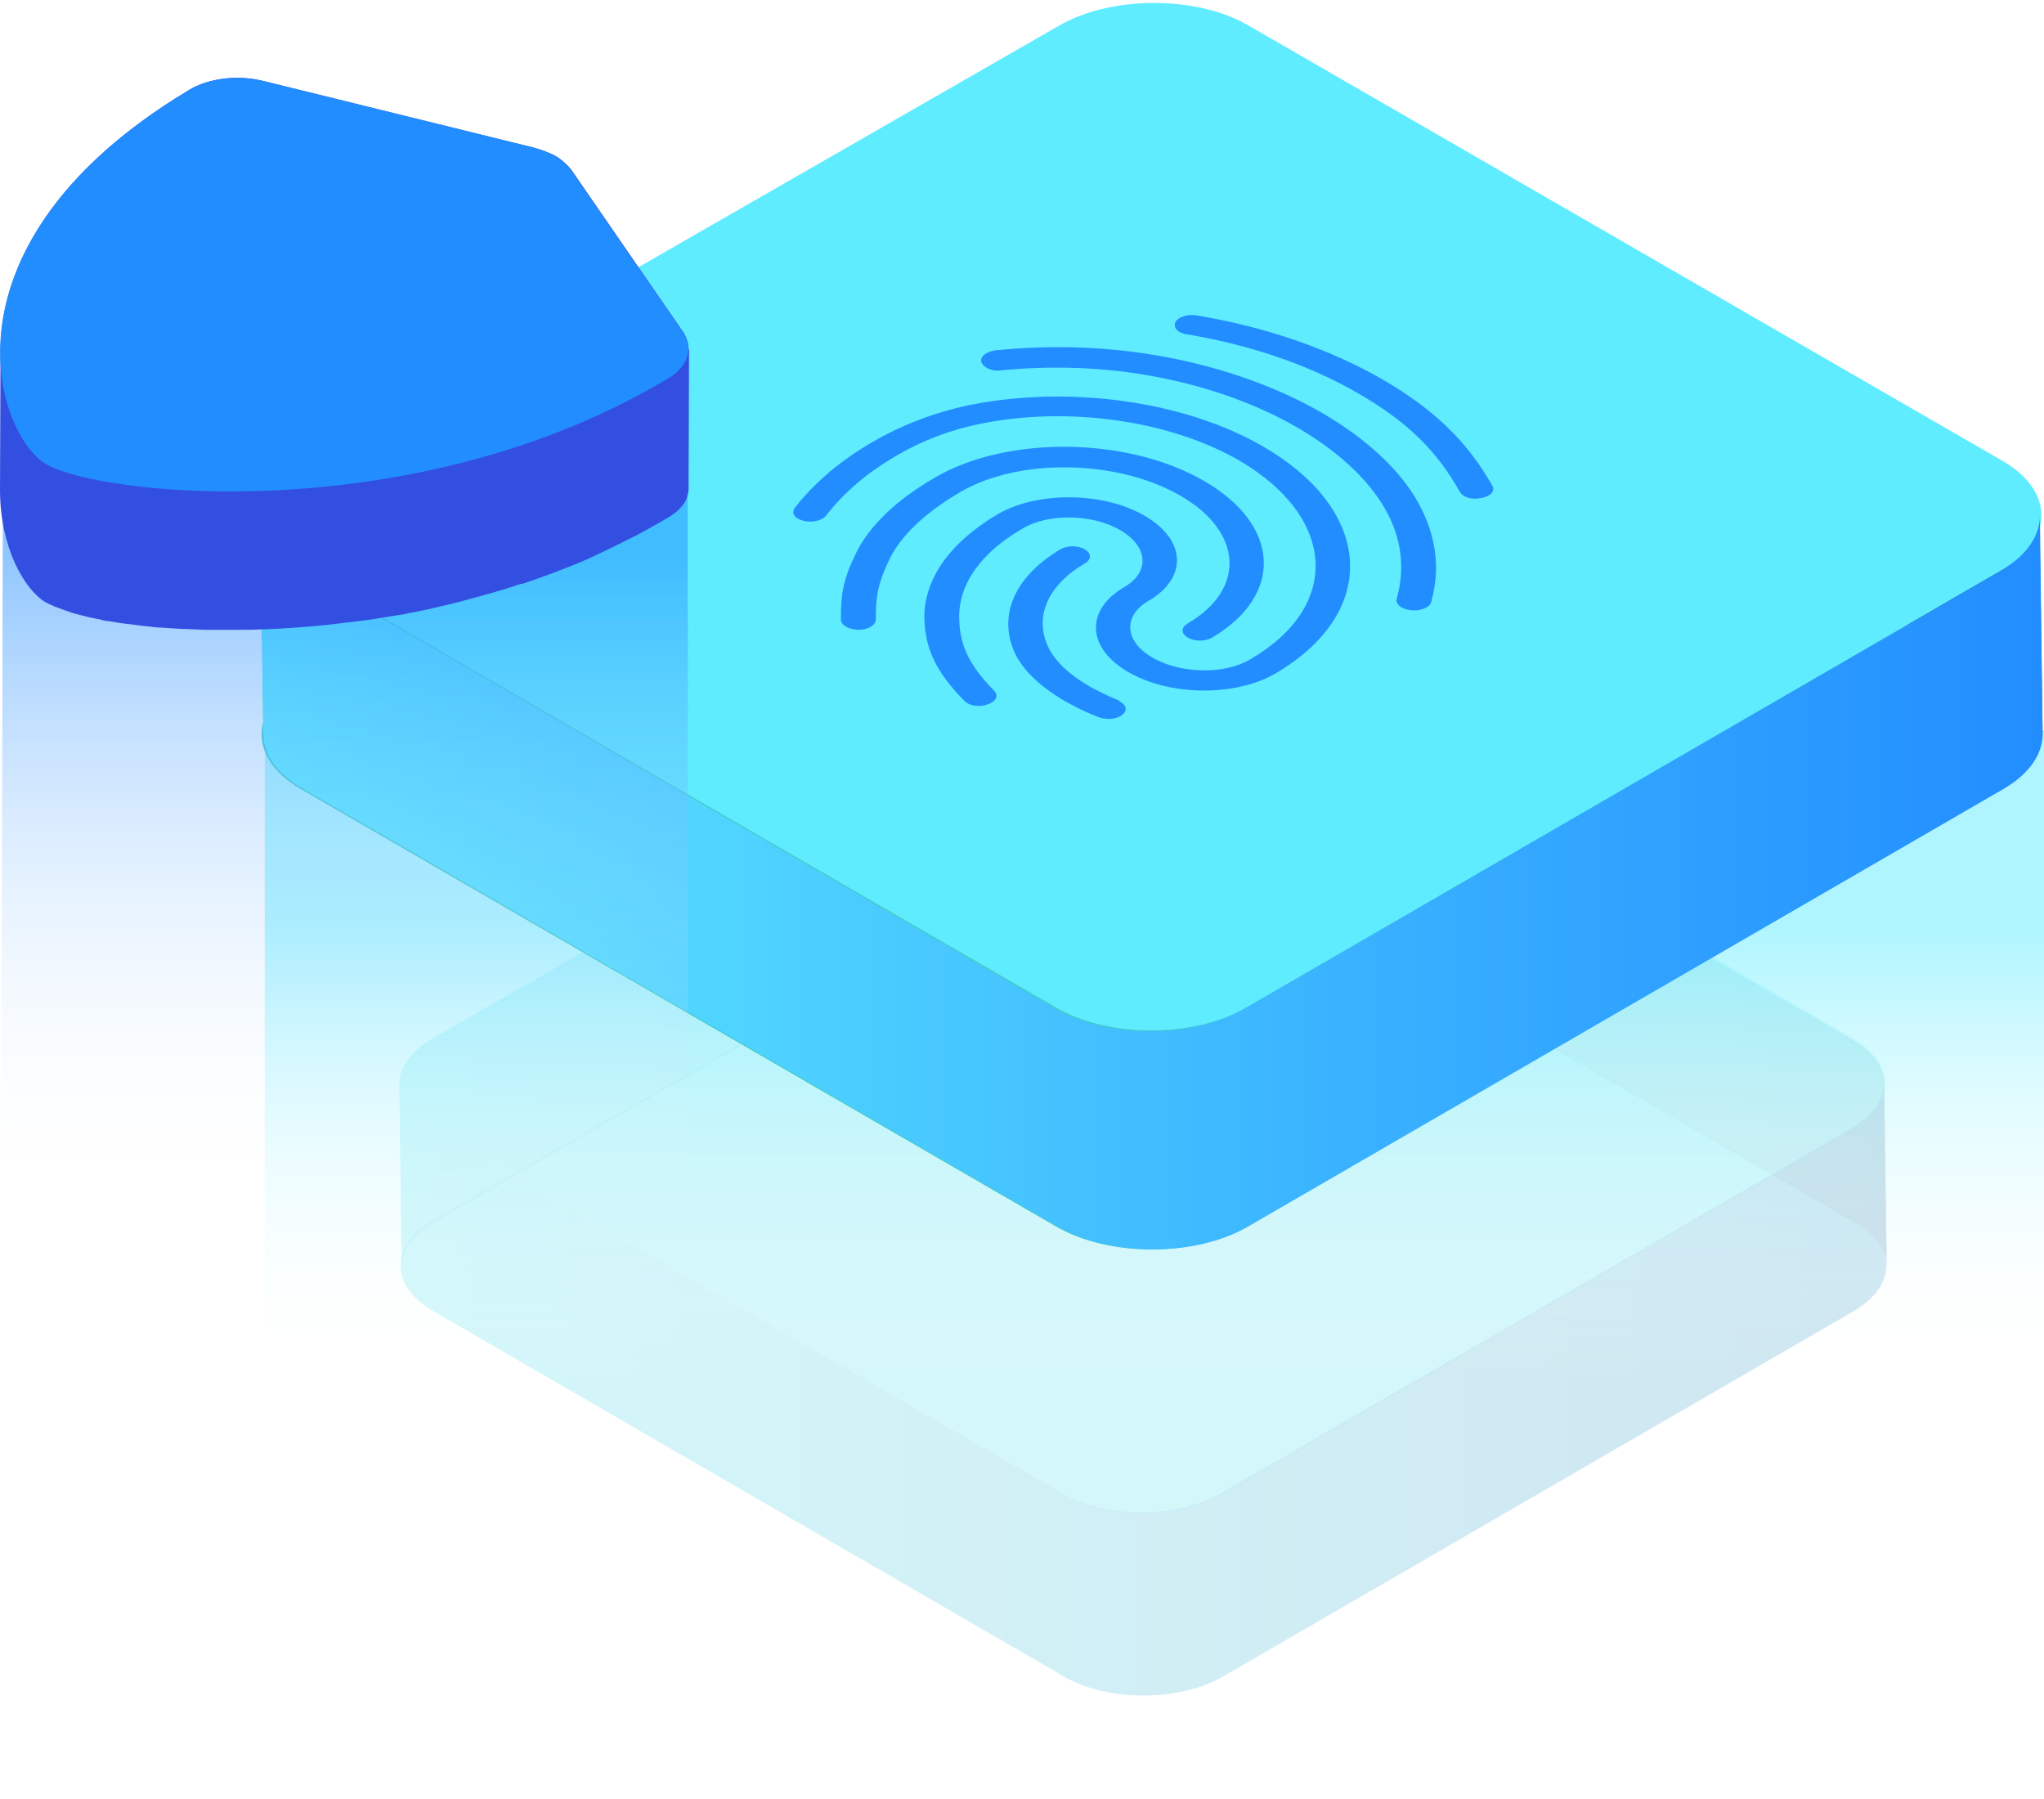 <svg width="75" height="66" viewBox="0 0 75 66" fill="none" xmlns="http://www.w3.org/2000/svg">
<g opacity="0.4">
<path opacity="0.4" d="M69.228 46.495C69.228 45.895 68.829 45.278 68.031 44.828L44.943 31.491C43.347 30.575 40.752 30.575 39.155 31.491L15.935 44.828C15.12 45.295 14.721 45.912 14.737 46.529L14.654 39.66C14.704 39.093 15.103 38.543 15.852 38.126L39.072 24.79C40.669 23.873 43.264 23.873 44.86 24.79L67.947 38.126C68.746 38.593 69.145 39.193 69.145 39.794L69.228 46.495Z" fill="url(#paint0_linear_1570_993)"/>
<path opacity="0.4" d="M15.885 48.096C14.288 47.179 14.305 45.678 15.885 44.761L39.105 31.425C40.702 30.508 43.297 30.508 44.894 31.425L67.981 44.761C69.578 45.678 69.578 47.179 67.981 48.112L44.827 61.516C43.23 62.433 40.635 62.433 39.039 61.516L15.885 48.096Z" fill="#45CBCA"/>
<path opacity="0.4" d="M15.885 41.411C14.288 40.494 14.305 38.993 15.885 38.076L39.105 24.74C40.702 23.823 43.297 23.823 44.894 24.74L67.981 38.076C69.578 38.993 69.578 40.494 67.981 41.427L44.827 54.831C43.23 55.748 40.635 55.748 39.039 54.831L15.885 41.411Z" fill="#5FECFF"/>
<path opacity="0.4" d="M69.128 39.727C69.128 39.743 69.128 39.76 69.128 39.777C69.112 40.36 68.713 40.944 67.931 41.394L44.777 54.797C43.18 55.714 40.586 55.714 38.989 54.797L15.835 41.411C14.987 40.91 14.588 40.26 14.654 39.61L14.737 46.478C14.754 47.079 15.153 47.662 15.935 48.112L39.089 61.516C40.685 62.432 43.28 62.432 44.877 61.516L68.031 48.096C68.829 47.629 69.228 47.029 69.228 46.428L69.128 39.727Z" fill="url(#paint1_linear_1570_993)"/>
</g>
<path opacity="0.5" d="M9.714 26.79L42.365 45.678L75 26.79V64.566L42.365 66L9.714 64.566V26.79Z" fill="url(#paint2_linear_1570_993)"/>
<path d="M74.95 27.024C74.95 26.29 74.468 25.573 73.52 25.023L45.858 9.036C43.946 7.935 40.835 7.935 38.922 9.036L11.095 25.023C10.113 25.59 9.647 26.323 9.664 27.074L9.548 18.838C9.614 18.171 10.097 17.505 10.978 17.004L38.806 1.017C40.719 -0.083 43.846 -0.083 45.742 1.017L73.403 16.988C74.351 17.538 74.834 18.271 74.834 18.988L74.95 27.024Z" fill="url(#paint3_linear_1570_993)"/>
<path d="M11.028 28.941C9.115 27.84 9.132 26.04 11.028 24.94L38.856 8.952C40.769 7.852 43.895 7.852 45.792 8.952L73.453 24.923C75.366 26.023 75.366 27.824 73.453 28.924L45.709 45.011C43.796 46.112 40.685 46.112 38.773 45.011L11.028 28.941Z" fill="#45CBCA"/>
<path d="M11.028 20.922C9.115 19.822 9.132 18.021 11.028 16.921L38.872 0.934C40.785 -0.167 43.912 -0.167 45.808 0.934L73.47 16.904C75.383 18.005 75.383 19.805 73.47 20.905L45.709 36.976C43.796 38.076 40.685 38.076 38.773 36.976L11.028 20.922Z" fill="#5FECFF"/>
<path d="M74.85 18.922C74.85 18.938 74.85 18.971 74.85 18.988C74.817 19.688 74.351 20.389 73.42 20.939L45.659 37.009C43.746 38.11 40.635 38.11 38.723 37.009L10.978 20.922C9.963 20.322 9.481 19.538 9.564 18.755L9.664 26.974C9.681 27.69 10.163 28.39 11.095 28.924L38.839 45.011C40.752 46.112 43.862 46.112 45.775 45.011L73.52 28.941C74.468 28.39 74.95 27.657 74.95 26.94L74.85 18.922Z" fill="url(#paint4_linear_1570_993)"/>
<path d="M32.635 20.522C32.186 21.456 32.136 21.939 32.136 22.739C32.119 22.939 31.853 23.106 31.504 23.106C31.321 23.106 31.154 23.056 31.038 22.989C30.922 22.922 30.855 22.823 30.855 22.723C30.855 21.822 30.922 21.289 31.404 20.305C31.886 19.305 32.884 18.338 34.331 17.505C36.976 15.971 41.401 16.021 44.195 17.654C46.989 19.272 47.106 21.839 44.478 23.389C44.228 23.539 43.829 23.539 43.58 23.389C43.33 23.239 43.33 23.023 43.58 22.872C45.725 21.622 45.609 19.505 43.313 18.188C41.018 16.854 37.375 16.788 35.23 18.055C33.949 18.805 33.051 19.655 32.635 20.522Z" fill="#228DFF"/>
<path d="M46.357 16.387C50.432 18.755 50.615 22.489 46.773 24.723C45.326 25.556 42.914 25.54 41.401 24.656C39.87 23.773 39.82 22.372 41.251 21.539C42.199 20.989 42.132 20.055 41.118 19.455C40.087 18.855 38.49 18.822 37.525 19.388C35.995 20.272 35.163 21.439 35.196 22.689C35.213 23.673 35.562 24.406 36.477 25.34C36.66 25.523 36.544 25.74 36.244 25.84C35.995 25.94 35.662 25.907 35.479 25.79L35.379 25.706C34.348 24.656 33.949 23.806 33.916 22.689C33.899 21.239 34.864 19.888 36.627 18.855C38.074 18.021 40.486 18.038 41.999 18.922C43.53 19.805 43.58 21.205 42.149 22.039C41.201 22.589 41.251 23.523 42.282 24.123C43.313 24.723 44.927 24.756 45.875 24.189C49.235 22.239 49.035 18.971 45.459 16.888C42.914 15.421 39.172 14.887 35.945 15.554C34.88 15.771 33.849 16.154 32.917 16.704C32.219 17.104 31.188 17.788 30.306 18.922C30.156 19.105 29.79 19.188 29.474 19.105C29.408 19.088 29.341 19.055 29.291 19.038C29.108 18.938 29.059 18.771 29.158 18.638C29.89 17.704 30.822 16.904 32.036 16.204C33.1 15.587 34.281 15.137 35.529 14.87C39.205 14.12 43.463 14.704 46.357 16.387Z" fill="#228DFF"/>
<path d="M41.118 25.756C41.334 25.873 41.367 26.073 41.184 26.223C40.985 26.39 40.602 26.423 40.303 26.307C39.687 26.073 39.238 25.807 39.105 25.74C38.041 25.123 37.359 24.423 37.126 23.673C36.693 22.372 37.359 21.072 38.906 20.155C39.155 20.005 39.554 20.005 39.804 20.155C40.053 20.305 40.053 20.522 39.804 20.672C38.54 21.405 38.007 22.472 38.373 23.523C38.59 24.14 39.122 24.69 40.02 25.206C40.236 25.323 40.619 25.523 41.035 25.69C41.068 25.723 41.101 25.74 41.118 25.756Z" fill="#228DFF"/>
<path d="M52.512 22.089C52.462 22.289 52.129 22.422 51.78 22.389C51.647 22.372 51.53 22.339 51.431 22.289C51.297 22.206 51.214 22.089 51.248 21.972C51.564 20.855 51.431 19.738 50.832 18.688C50.2 17.571 49.069 16.538 47.605 15.687C46.141 14.837 44.345 14.187 42.398 13.82C40.552 13.47 38.656 13.403 36.727 13.587C36.527 13.62 36.327 13.57 36.194 13.487C36.111 13.437 36.045 13.37 36.011 13.287C35.945 13.087 36.178 12.903 36.527 12.853C38.656 12.636 40.769 12.72 42.798 13.103C44.927 13.503 46.906 14.22 48.52 15.154C50.116 16.087 51.364 17.221 52.046 18.455C52.695 19.638 52.861 20.855 52.512 22.089Z" fill="#228DFF"/>
<path d="M43.297 12.187C43.13 12.103 43.064 11.953 43.13 11.82C43.23 11.62 43.58 11.52 43.912 11.57C46.474 12.003 48.769 12.803 50.699 13.904C52.611 15.004 53.859 16.221 54.757 17.821C54.874 18.021 54.674 18.221 54.341 18.271C54.108 18.321 53.859 18.288 53.709 18.188C53.643 18.155 53.593 18.088 53.56 18.038C52.711 16.521 51.614 15.454 49.817 14.42C48.054 13.403 45.941 12.67 43.58 12.27C43.447 12.253 43.363 12.22 43.297 12.187Z" fill="#228DFF"/>
<path opacity="0.5" d="M0.116 14.137L11.494 9.819L25.233 18.088L25.266 58.231L14.937 66L0 57.831L0.116 14.137Z" fill="url(#paint5_linear_1570_993)"/>
<path d="M25.266 12.837C25.266 12.636 25.216 12.42 25.083 12.203L20.958 6.218C20.842 6.068 20.609 5.851 20.409 5.735C20.21 5.618 19.844 5.485 19.594 5.418L9.647 2.967C8.716 2.734 7.651 2.867 6.936 3.301C1.547 6.535 0 10.203 0.017 12.953C0.017 12.937 0.017 12.92 0.017 12.92L0 17.988C0 20.055 0.882 21.622 1.663 22.089C1.747 22.139 1.863 22.189 1.979 22.239C1.996 22.239 1.996 22.256 2.013 22.256C2.029 22.256 2.046 22.272 2.063 22.272C2.196 22.322 2.362 22.389 2.528 22.439C2.545 22.439 2.545 22.439 2.562 22.456C2.578 22.456 2.595 22.456 2.611 22.472C2.828 22.539 3.061 22.589 3.31 22.656C3.327 22.656 3.327 22.656 3.327 22.656C3.377 22.672 3.426 22.672 3.476 22.689C3.576 22.706 3.676 22.722 3.776 22.756C3.842 22.772 3.925 22.789 3.992 22.789C4.092 22.806 4.208 22.822 4.308 22.839C4.341 22.839 4.358 22.856 4.391 22.856C4.441 22.856 4.491 22.872 4.524 22.872C4.657 22.889 4.79 22.906 4.94 22.922C5.023 22.939 5.106 22.939 5.19 22.956C5.339 22.973 5.489 22.989 5.655 23.006C5.705 23.006 5.772 23.023 5.822 23.023C5.838 23.023 5.872 23.023 5.888 23.023C6.138 23.039 6.387 23.056 6.653 23.073C6.687 23.073 6.72 23.073 6.77 23.073C7.003 23.089 7.236 23.089 7.485 23.106C7.518 23.106 7.552 23.106 7.585 23.106C7.635 23.106 7.685 23.106 7.735 23.106C7.967 23.106 8.2 23.106 8.433 23.106C8.516 23.106 8.599 23.106 8.683 23.106C8.999 23.106 9.298 23.106 9.631 23.089C9.647 23.089 9.647 23.089 9.664 23.089C9.681 23.089 9.681 23.089 9.697 23.089C10.446 23.056 11.227 23.006 12.026 22.922C12.442 22.872 12.858 22.822 13.274 22.772C13.357 22.756 13.44 22.756 13.54 22.739C13.955 22.672 14.371 22.606 14.787 22.539C14.82 22.539 14.837 22.539 14.87 22.522C14.903 22.522 14.92 22.506 14.953 22.506C15.585 22.389 16.234 22.239 16.883 22.072C16.949 22.056 16.999 22.039 17.066 22.022C17.748 21.839 18.43 21.655 19.112 21.422C19.128 21.422 19.128 21.422 19.145 21.422H19.162C19.561 21.289 19.977 21.139 20.376 20.989C20.476 20.955 20.576 20.905 20.675 20.872C21.075 20.722 21.474 20.555 21.856 20.372C21.873 20.372 21.89 20.355 21.89 20.355C22.289 20.172 22.688 19.972 23.087 19.772C23.187 19.722 23.287 19.672 23.387 19.622C23.786 19.405 24.185 19.188 24.567 18.955C24.584 18.955 24.584 18.938 24.601 18.938C24.651 18.905 24.684 18.871 24.734 18.838C24.784 18.805 24.834 18.771 24.884 18.721C24.884 18.721 24.9 18.721 24.9 18.705C24.95 18.655 25 18.588 25.05 18.538C25.067 18.521 25.067 18.505 25.083 18.488C25.1 18.471 25.1 18.455 25.116 18.438C25.133 18.421 25.15 18.388 25.15 18.371C25.183 18.321 25.2 18.271 25.216 18.221C25.216 18.205 25.216 18.205 25.216 18.188C25.216 18.171 25.216 18.171 25.233 18.155C25.25 18.121 25.25 18.088 25.25 18.071C25.266 18.021 25.266 17.971 25.266 17.921V17.904L25.283 12.82C25.266 12.82 25.266 12.82 25.266 12.837ZM12.043 17.838H12.059C12.059 17.838 12.059 17.838 12.043 17.838Z" fill="#334FE2"/>
<path d="M20.392 5.735C20.592 5.851 20.825 6.068 20.941 6.218L25.066 12.203C25.449 12.803 25.233 13.437 24.567 13.853C15.286 19.438 3.659 18.204 1.68 17.021C-0.166 15.904 -2.495 8.969 6.936 3.301C7.651 2.867 8.716 2.75 9.647 2.967L19.594 5.418C19.827 5.484 20.209 5.618 20.392 5.735Z" fill="#228DFF"/>
<defs>
<linearGradient id="paint0_linear_1570_993" x1="14.649" y1="35.315" x2="69.224" y2="35.315" gradientUnits="userSpaceOnUse">
<stop offset="0.004" stop-color="#45CBCA"/>
<stop offset="1" stop-color="#296A6D"/>
</linearGradient>
<linearGradient id="paint1_linear_1570_993" x1="14.646" y1="50.9" x2="69.227" y2="50.9" gradientUnits="userSpaceOnUse">
<stop offset="0.004" stop-color="#5FECFF"/>
<stop offset="1" stop-color="#3D7DC0"/>
</linearGradient>
<linearGradient id="paint2_linear_1570_993" x1="42.359" y1="34.142" x2="42.359" y2="50.692" gradientUnits="userSpaceOnUse">
<stop stop-color="#5FECFF"/>
<stop offset="1" stop-color="white" stop-opacity="0"/>
</linearGradient>
<linearGradient id="paint3_linear_1570_993" x1="9.55" y1="13.628" x2="74.953" y2="13.628" gradientUnits="userSpaceOnUse">
<stop offset="0.004" stop-color="#45CBCA"/>
<stop offset="1" stop-color="#296A6D"/>
</linearGradient>
<linearGradient id="paint4_linear_1570_993" x1="9.546" y1="32.305" x2="74.957" y2="32.305" gradientUnits="userSpaceOnUse">
<stop offset="0.004" stop-color="#5FECFF"/>
<stop offset="1" stop-color="#228DFF"/>
</linearGradient>
<linearGradient id="paint5_linear_1570_993" x1="12.633" y1="20.353" x2="12.633" y2="44.067" gradientUnits="userSpaceOnUse">
<stop stop-color="#228DFF"/>
<stop offset="1" stop-color="white" stop-opacity="0"/>
</linearGradient>
</defs>
</svg>
